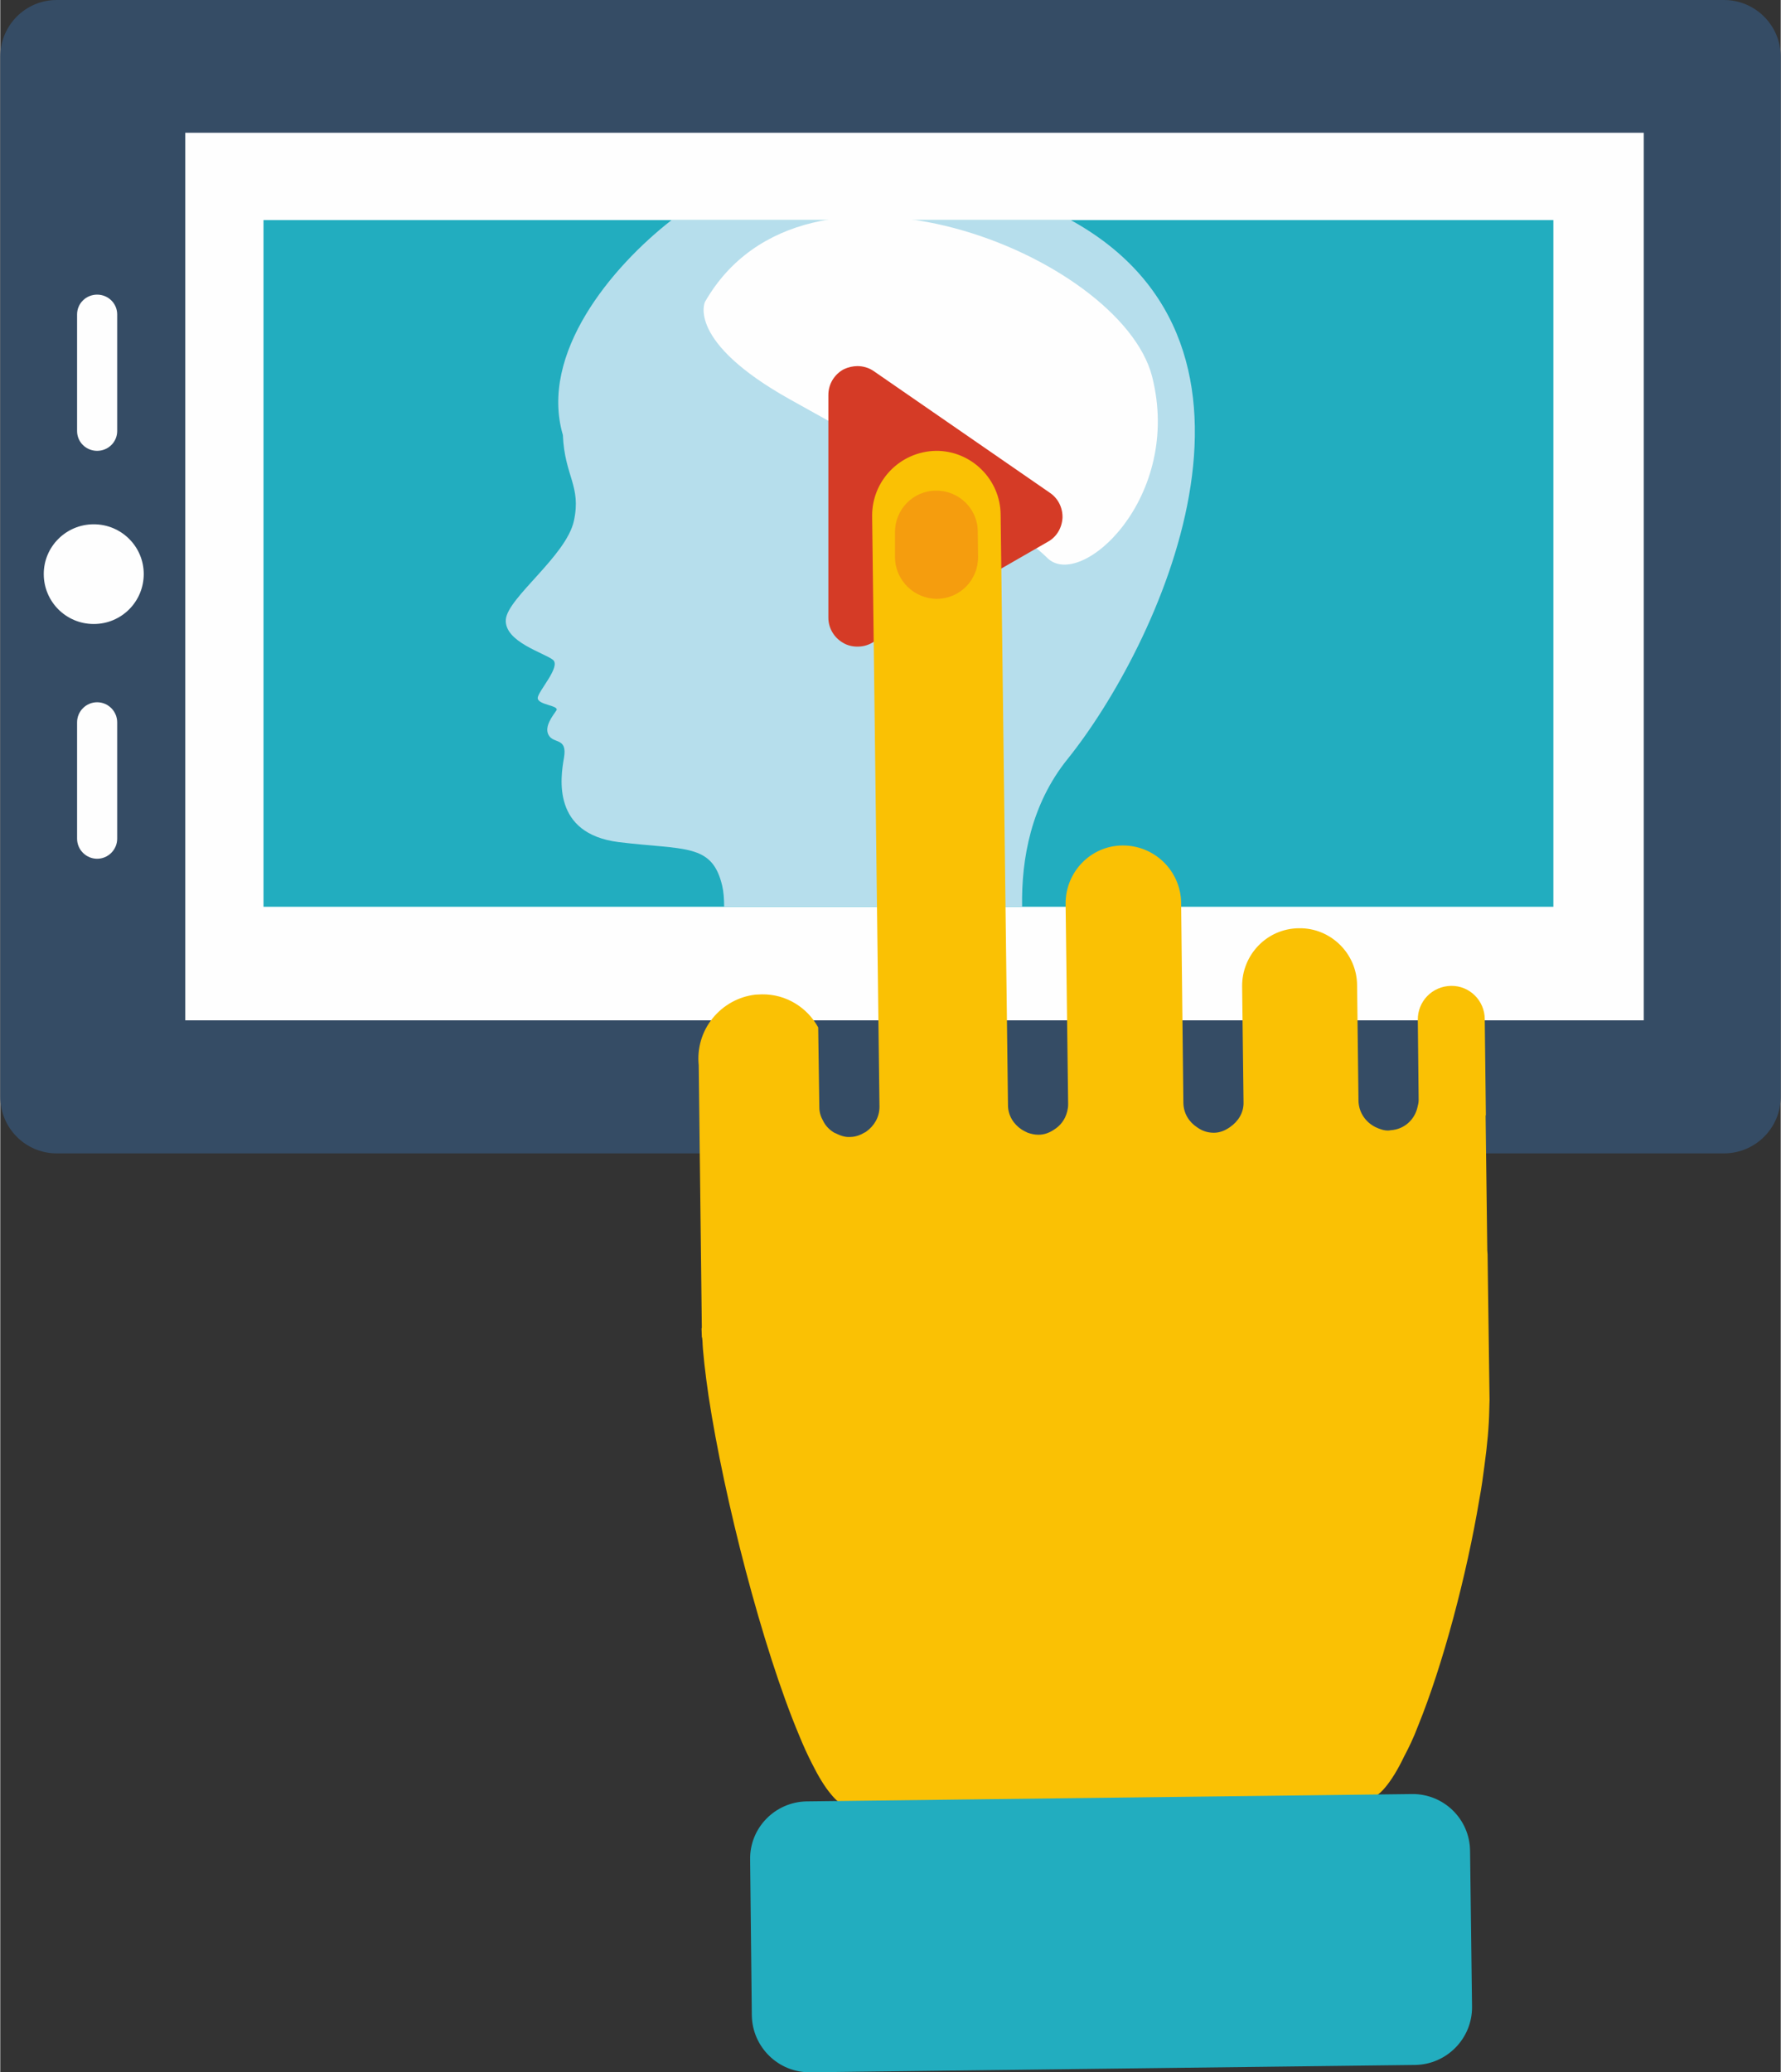 <?xml version="1.0" encoding="UTF-8"?>
<svg xmlns="http://www.w3.org/2000/svg" xmlns:xlink="http://www.w3.org/1999/xlink" xmlns:xodm="http://www.corel.com/coreldraw/odm/2003" xml:space="preserve" width="202px" height="235px" version="1.1" style="shape-rendering:geometricPrecision; text-rendering:geometricPrecision; image-rendering:optimizeQuality; fill-rule:evenodd; clip-rule:evenodd" viewBox="0 0 63.04 73.36">
 <rect x="0" y="0" width="63.04" height="73.36" fill="#333333" stroke="none"/>
 <defs>
  <style type="text/css">
   
    .fil1 {fill:#FEFEFE;fill-rule:nonzero}
    .fil6 {fill:#F59D0E;fill-rule:nonzero}
    .fil5 {fill:#FAC104;fill-rule:nonzero}
    .fil4 {fill:#D53B26;fill-rule:nonzero}
    .fil3 {fill:#B6DEEC;fill-rule:nonzero}
    .fil2 {fill:#22ADBF;fill-rule:nonzero}
    .fil0 {fill:#354C65;fill-rule:nonzero}
   
  </style>
 </defs>
 <g id="Layer_x0020_1">
  <path class="fil0" d="M2 40.83c-1.11,0 -2,-0.9 -2,-2.01l0 -36.81c0,-1.11 0.89,-2.01 2,-2.01l59.03 0c1.11,0 2.01,0.9 2.01,2.01l0 36.81c0,1.11 -0.9,2.01 -2.01,2.01l-59.03 0z"></path>
  <polygon class="fil1" points="6.55,36.12 58.19,36.12 58.19,4.7 6.55,4.7 "></polygon>
  <path class="fil1" d="M3.31 22.09c-0.98,0 -1.77,-0.79 -1.77,-1.77l0 0c0,-0.97 0.79,-1.76 1.77,-1.76l0 0c0.98,0 1.77,0.79 1.77,1.76l0 0c0,0.98 -0.79,1.77 -1.77,1.77l0 0z"></path>
  <path class="fil1" d="M3.43 30.4c-0.39,0 -0.71,-0.32 -0.71,-0.71l0 -4.12c0,-0.39 0.32,-0.71 0.71,-0.71l0 0c0.39,0 0.71,0.32 0.71,0.71l0 4.12c0,0.39 -0.32,0.71 -0.71,0.71l0 0z"></path>
  <path class="fil1" d="M3.43 15.96c-0.39,0 -0.71,-0.31 -0.71,-0.7l0 -4.13c0,-0.39 0.32,-0.7 0.71,-0.7l0 0c0.39,0 0.71,0.31 0.71,0.7l0 4.13c0,0.39 -0.32,0.7 -0.71,0.7l0 0z"></path>
  <polygon class="fil2" points="9.32,32.1 54.99,32.1 54.99,7.79 9.32,7.79 "></polygon>
  <path class="fil3" d="M23.77 7.79c-2.13,1.66 -4.69,4.73 -3.85,7.61 0.06,1.46 0.66,1.8 0.39,3.04 -0.27,1.24 -2.34,2.71 -2.41,3.49 -0.06,0.79 1.36,1.18 1.67,1.43 0.29,0.24 -0.54,1.12 -0.54,1.35 0,0.25 0.78,0.26 0.66,0.44 -0.12,0.18 -0.45,0.58 -0.27,0.88 0.18,0.31 0.66,0.07 0.54,0.79 -0.13,0.73 -0.42,2.69 1.93,2.99 2.35,0.29 3.31,0.03 3.67,1.54 0.05,0.21 0.07,0.47 0.07,0.75l10.55 0c-0.03,-1.7 0.32,-3.63 1.61,-5.23 3.16,-3.93 8.27,-14.59 0.11,-19.08l-14.13 0z"></path>
  <path class="fil1" d="M24.95 10.69c0,0 -0.67,1.4 3.03,3.46 3.71,2.06 7.91,4.42 9.09,5.6 1.18,1.17 4.81,-2.14 3.71,-6.43 -1.11,-4.29 -12.29,-8.82 -15.83,-2.63z"></path>
  <path class="fil4" d="M37.17 17.45l-6.24 -4.31c-0.17,-0.12 -0.38,-0.18 -0.58,-0.18 -0.16,0 -0.33,0.04 -0.48,0.11 -0.34,0.18 -0.55,0.53 -0.55,0.91l0 7.89c0,0.36 0.2,0.7 0.51,0.88 0.16,0.1 0.34,0.14 0.52,0.14 0.18,0 0.35,-0.04 0.51,-0.13l6.23 -3.58c0.31,-0.17 0.5,-0.49 0.52,-0.85 0.01,-0.35 -0.15,-0.68 -0.44,-0.88z"></path>
  <path class="fil5" d="M52.65 44.26c0,0.05 0.01,0.1 0.01,0.14l0.07 5.15c0,0.12 -0.01,0.25 -0.01,0.37 -0.01,0.57 -0.07,1.23 -0.17,1.96 -0.05,0.38 -0.1,0.77 -0.18,1.19 -0.45,2.69 -1.29,5.87 -2.18,8.05 -0.15,0.4 -0.32,0.75 -0.49,1.07 -0.21,0.44 -0.44,0.82 -0.66,1.08 -0.23,0.28 -0.47,0.43 -0.68,0.43l-18.4 0.23c-0.17,-0.03 -0.36,-0.18 -0.56,-0.43 -0.21,-0.25 -0.43,-0.61 -0.65,-1.05 -0.16,-0.31 -0.32,-0.66 -0.47,-1.03 -1.3,-3.1 -2.65,-8.37 -3.2,-11.99 -0.06,-0.41 -0.11,-0.79 -0.15,-1.15 -0.02,-0.24 -0.05,-0.46 -0.06,-0.66 0,-0.1 -0.01,-0.19 -0.02,-0.28l-0.01 0 0 -0.04c0,-0.09 -0.01,-0.18 -0.01,-0.27l0.01 -0.03 -0.11 -9.29c-0.06,-0.6 0.11,-1.19 0.49,-1.66 0.38,-0.47 0.92,-0.77 1.52,-0.84 0.08,0 0.15,-0.01 0.23,-0.01 0.85,-0.01 1.6,0.46 1.99,1.17l0.04 2.83c0,0.17 0.05,0.33 0.13,0.47 0.09,0.19 0.24,0.34 0.42,0.44 0.01,0 0.01,0 0.01,0 0.16,0.08 0.33,0.15 0.52,0.14 0.13,0 0.26,-0.03 0.37,-0.08 0.06,-0.02 0.11,-0.06 0.18,-0.09 0.01,-0.01 0.02,-0.01 0.03,-0.02 0.28,-0.2 0.47,-0.51 0.47,-0.88l-0.26 -20.91c-0.01,-1.26 1,-2.29 2.26,-2.31 1.24,-0.01 2.28,1 2.29,2.26l0.26 20.9c0,0.37 0.2,0.68 0.49,0.87 0.07,0.04 0.14,0.08 0.21,0.11 0.12,0.04 0.24,0.07 0.38,0.07 0.22,0 0.41,-0.08 0.58,-0.2 0.15,-0.1 0.27,-0.23 0.36,-0.41 0.06,-0.13 0.11,-0.29 0.11,-0.47l-0.09 -7.09c-0.01,-1.13 0.89,-2.06 2.01,-2.07 1.13,-0.01 2.06,0.89 2.08,2.02l0.08 7.1c0.01,0.37 0.2,0.67 0.49,0.86 0.17,0.12 0.36,0.19 0.59,0.19 0.21,0 0.4,-0.08 0.57,-0.2 0.29,-0.2 0.49,-0.51 0.48,-0.88l-0.05 -4.1c-0.01,-1.12 0.88,-2.05 2.01,-2.06 1.12,-0.02 2.05,0.89 2.06,2.01l0.05 4.1c0.01,0.42 0.26,0.76 0.6,0.93 0.15,0.07 0.31,0.13 0.48,0.12 0.02,0 0.04,-0.01 0.06,-0.01 0.48,-0.03 0.85,-0.37 0.95,-0.82 0.02,-0.08 0.04,-0.16 0.04,-0.25l-0.03 -2.83c-0.01,-0.66 0.51,-1.2 1.18,-1.21 0.65,-0.01 1.19,0.52 1.19,1.18l0.04 3.41 -0.01 -0.01 0.06 4.78z"></path>
  <path class="fil2" d="M52.11 71.04c0.01,1.12 -0.89,2.04 -2.01,2.06l-21.43 0.26c-1.12,0.01 -2.04,-0.89 -2.06,-2.01l-0.06 -5.52c-0.02,-1.12 0.88,-2.04 2,-2.06l21.44 -0.26c1.12,-0.01 2.04,0.89 2.05,2.01l0.07 5.52z"></path>
  <path class="fil6" d="M34.61 18.82l0.01 0.89c0.01,0.82 -0.64,1.48 -1.45,1.49 -0.81,0 -1.48,-0.65 -1.49,-1.46l0 -0.89c-0.01,-0.81 0.64,-1.48 1.45,-1.48 0.81,-0.01 1.48,0.64 1.48,1.45z"></path>
 </g>
</svg>
